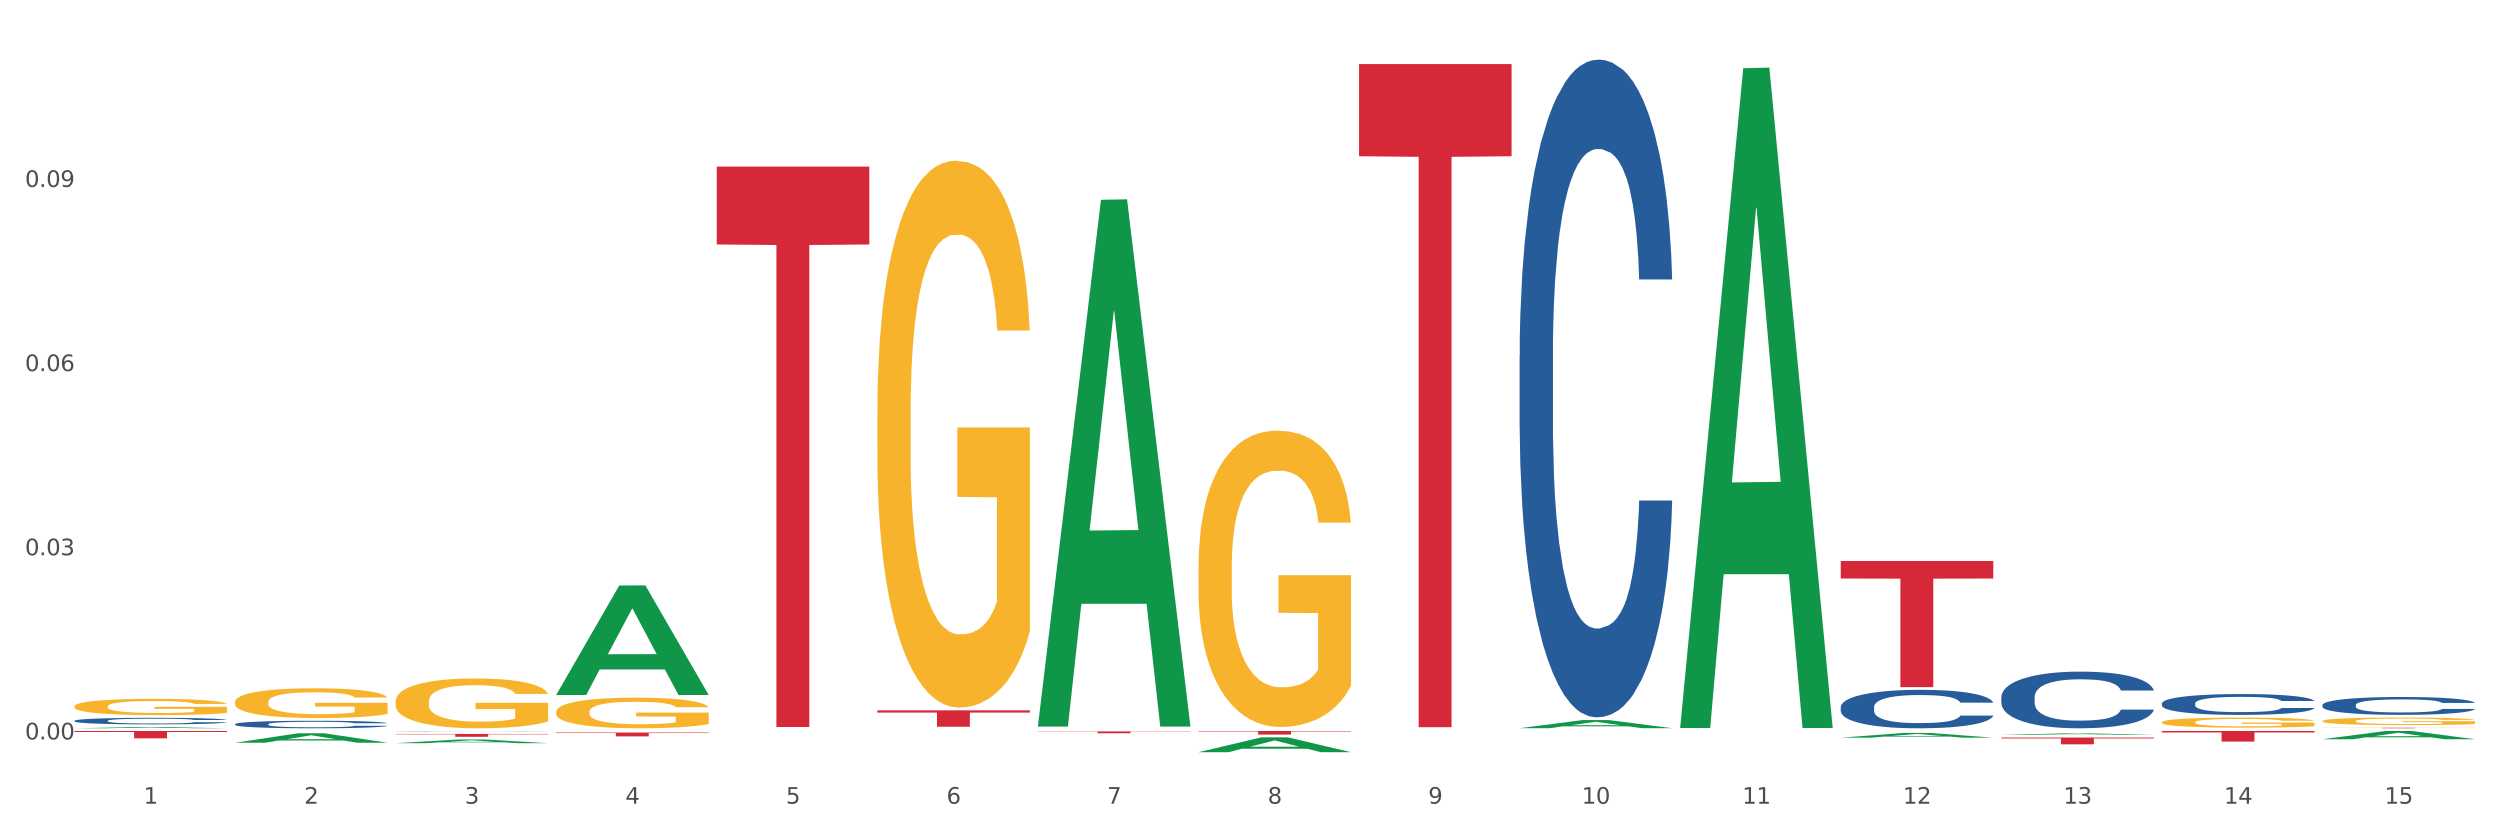 <?xml version="1.0" encoding="utf-8" standalone="no"?>
<!DOCTYPE svg PUBLIC "-//W3C//DTD SVG 1.1//EN"
  "http://www.w3.org/Graphics/SVG/1.1/DTD/svg11.dtd">
<svg xmlns:xlink="http://www.w3.org/1999/xlink" width="1080pt" height="360pt" viewBox="0 0 1080 360" xmlns="http://www.w3.org/2000/svg" version="1.1">
 <rect x="0" y="0" width="1080" height="360" fill="#333333" stroke="none"/>
 <defs>
  <style type="text/css">*{stroke-linejoin: round; stroke-linecap: butt}</style>
 </defs>
 <g id="figure_1">
  <g id="patch_1">
   <path d="M 0 360 
L 1080 360 
L 1080 0 
L 0 0 
z
" style="fill: #ffffff; stroke: #ffffff; stroke-linejoin: miter"/>
  </g>
  <g id="axes_1">
   <g id="matplotlib.axis_1">
    <g id="xtick_1">
     <g id="text_1">
      <!-- 1 -->
      <g style="fill: #4d4d4d" transform="translate(62.07 347.204) scale(0.096 -0.096)">
       <defs>
        <path id="DejaVuSans-31" d="M 794 531 
L 1825 531 
L 1825 4091 
L 703 3866 
L 703 4441 
L 1819 4666 
L 2450 4666 
L 2450 531 
L 3481 531 
L 3481 0 
L 794 0 
L 794 531 
z
" transform="scale(0.016)"/>
       </defs>
       <use xlink:href="#DejaVuSans-31"/>
      </g>
     </g>
    </g>
    <g id="xtick_2">
     <g id="text_2">
      <!-- 2 -->
      <g style="fill: #4d4d4d" transform="translate(131.436 347.204) scale(0.096 -0.096)">
       <defs>
        <path id="DejaVuSans-32" d="M 1228 531 
L 3431 531 
L 3431 0 
L 469 0 
L 469 531 
Q 828 903 1448 1529 
Q 2069 2156 2228 2338 
Q 2531 2678 2651 2914 
Q 2772 3150 2772 3378 
Q 2772 3750 2511 3984 
Q 2250 4219 1831 4219 
Q 1534 4219 1204 4116 
Q 875 4013 500 3803 
L 500 4441 
Q 881 4594 1212 4672 
Q 1544 4750 1819 4750 
Q 2544 4750 2975 4387 
Q 3406 4025 3406 3419 
Q 3406 3131 3298 2873 
Q 3191 2616 2906 2266 
Q 2828 2175 2409 1742 
Q 1991 1309 1228 531 
z
" transform="scale(0.016)"/>
       </defs>
       <use xlink:href="#DejaVuSans-32"/>
      </g>
     </g>
    </g>
    <g id="xtick_3">
     <g id="text_3">
      <!-- 3 -->
      <g style="fill: #4d4d4d" transform="translate(200.802 347.204) scale(0.096 -0.096)">
       <defs>
        <path id="DejaVuSans-33" d="M 2597 2516 
Q 3050 2419 3304 2112 
Q 3559 1806 3559 1356 
Q 3559 666 3084 287 
Q 2609 -91 1734 -91 
Q 1441 -91 1130 -33 
Q 819 25 488 141 
L 488 750 
Q 750 597 1062 519 
Q 1375 441 1716 441 
Q 2309 441 2620 675 
Q 2931 909 2931 1356 
Q 2931 1769 2642 2001 
Q 2353 2234 1838 2234 
L 1294 2234 
L 1294 2753 
L 1863 2753 
Q 2328 2753 2575 2939 
Q 2822 3125 2822 3475 
Q 2822 3834 2567 4026 
Q 2313 4219 1838 4219 
Q 1578 4219 1281 4162 
Q 984 4106 628 3988 
L 628 4550 
Q 988 4650 1302 4700 
Q 1616 4750 1894 4750 
Q 2613 4750 3031 4423 
Q 3450 4097 3450 3541 
Q 3450 3153 3228 2886 
Q 3006 2619 2597 2516 
z
" transform="scale(0.016)"/>
       </defs>
       <use xlink:href="#DejaVuSans-33"/>
      </g>
     </g>
    </g>
    <g id="xtick_4">
     <g id="text_4">
      <!-- 4 -->
      <g style="fill: #4d4d4d" transform="translate(270.169 347.204) scale(0.096 -0.096)">
       <defs>
        <path id="DejaVuSans-34" d="M 2419 4116 
L 825 1625 
L 2419 1625 
L 2419 4116 
z
M 2253 4666 
L 3047 4666 
L 3047 1625 
L 3713 1625 
L 3713 1100 
L 3047 1100 
L 3047 0 
L 2419 0 
L 2419 1100 
L 313 1100 
L 313 1709 
L 2253 4666 
z
" transform="scale(0.016)"/>
       </defs>
       <use xlink:href="#DejaVuSans-34"/>
      </g>
     </g>
    </g>
    <g id="xtick_5">
     <g id="text_5">
      <!-- 5 -->
      <g style="fill: #4d4d4d" transform="translate(339.535 347.204) scale(0.096 -0.096)">
       <defs>
        <path id="DejaVuSans-35" d="M 691 4666 
L 3169 4666 
L 3169 4134 
L 1269 4134 
L 1269 2991 
Q 1406 3038 1543 3061 
Q 1681 3084 1819 3084 
Q 2600 3084 3056 2656 
Q 3513 2228 3513 1497 
Q 3513 744 3044 326 
Q 2575 -91 1722 -91 
Q 1428 -91 1123 -41 
Q 819 9 494 109 
L 494 744 
Q 775 591 1075 516 
Q 1375 441 1709 441 
Q 2250 441 2565 725 
Q 2881 1009 2881 1497 
Q 2881 1984 2565 2268 
Q 2250 2553 1709 2553 
Q 1456 2553 1204 2497 
Q 953 2441 691 2322 
L 691 4666 
z
" transform="scale(0.016)"/>
       </defs>
       <use xlink:href="#DejaVuSans-35"/>
      </g>
     </g>
    </g>
    <g id="xtick_6">
     <g id="text_6">
      <!-- 6 -->
      <g style="fill: #4d4d4d" transform="translate(408.901 347.204) scale(0.096 -0.096)">
       <defs>
        <path id="DejaVuSans-36" d="M 2113 2584 
Q 1688 2584 1439 2293 
Q 1191 2003 1191 1497 
Q 1191 994 1439 701 
Q 1688 409 2113 409 
Q 2538 409 2786 701 
Q 3034 994 3034 1497 
Q 3034 2003 2786 2293 
Q 2538 2584 2113 2584 
z
M 3366 4563 
L 3366 3988 
Q 3128 4100 2886 4159 
Q 2644 4219 2406 4219 
Q 1781 4219 1451 3797 
Q 1122 3375 1075 2522 
Q 1259 2794 1537 2939 
Q 1816 3084 2150 3084 
Q 2853 3084 3261 2657 
Q 3669 2231 3669 1497 
Q 3669 778 3244 343 
Q 2819 -91 2113 -91 
Q 1303 -91 875 529 
Q 447 1150 447 2328 
Q 447 3434 972 4092 
Q 1497 4750 2381 4750 
Q 2619 4750 2861 4703 
Q 3103 4656 3366 4563 
z
" transform="scale(0.016)"/>
       </defs>
       <use xlink:href="#DejaVuSans-36"/>
      </g>
     </g>
    </g>
    <g id="xtick_7">
     <g id="text_7">
      <!-- 7 -->
      <g style="fill: #4d4d4d" transform="translate(478.267 347.204) scale(0.096 -0.096)">
       <defs>
        <path id="DejaVuSans-37" d="M 525 4666 
L 3525 4666 
L 3525 4397 
L 1831 0 
L 1172 0 
L 2766 4134 
L 525 4134 
L 525 4666 
z
" transform="scale(0.016)"/>
       </defs>
       <use xlink:href="#DejaVuSans-37"/>
      </g>
     </g>
    </g>
    <g id="xtick_8">
     <g id="text_8">
      <!-- 8 -->
      <g style="fill: #4d4d4d" transform="translate(547.634 347.204) scale(0.096 -0.096)">
       <defs>
        <path id="DejaVuSans-38" d="M 2034 2216 
Q 1584 2216 1326 1975 
Q 1069 1734 1069 1313 
Q 1069 891 1326 650 
Q 1584 409 2034 409 
Q 2484 409 2743 651 
Q 3003 894 3003 1313 
Q 3003 1734 2745 1975 
Q 2488 2216 2034 2216 
z
M 1403 2484 
Q 997 2584 770 2862 
Q 544 3141 544 3541 
Q 544 4100 942 4425 
Q 1341 4750 2034 4750 
Q 2731 4750 3128 4425 
Q 3525 4100 3525 3541 
Q 3525 3141 3298 2862 
Q 3072 2584 2669 2484 
Q 3125 2378 3379 2068 
Q 3634 1759 3634 1313 
Q 3634 634 3220 271 
Q 2806 -91 2034 -91 
Q 1263 -91 848 271 
Q 434 634 434 1313 
Q 434 1759 690 2068 
Q 947 2378 1403 2484 
z
M 1172 3481 
Q 1172 3119 1398 2916 
Q 1625 2713 2034 2713 
Q 2441 2713 2670 2916 
Q 2900 3119 2900 3481 
Q 2900 3844 2670 4047 
Q 2441 4250 2034 4250 
Q 1625 4250 1398 4047 
Q 1172 3844 1172 3481 
z
" transform="scale(0.016)"/>
       </defs>
       <use xlink:href="#DejaVuSans-38"/>
      </g>
     </g>
    </g>
    <g id="xtick_9">
     <g id="text_9">
      <!-- 9 -->
      <g style="fill: #4d4d4d" transform="translate(617 347.204) scale(0.096 -0.096)">
       <defs>
        <path id="DejaVuSans-39" d="M 703 97 
L 703 672 
Q 941 559 1184 500 
Q 1428 441 1663 441 
Q 2288 441 2617 861 
Q 2947 1281 2994 2138 
Q 2813 1869 2534 1725 
Q 2256 1581 1919 1581 
Q 1219 1581 811 2004 
Q 403 2428 403 3163 
Q 403 3881 828 4315 
Q 1253 4750 1959 4750 
Q 2769 4750 3195 4129 
Q 3622 3509 3622 2328 
Q 3622 1225 3098 567 
Q 2575 -91 1691 -91 
Q 1453 -91 1209 -44 
Q 966 3 703 97 
z
M 1959 2075 
Q 2384 2075 2632 2365 
Q 2881 2656 2881 3163 
Q 2881 3666 2632 3958 
Q 2384 4250 1959 4250 
Q 1534 4250 1286 3958 
Q 1038 3666 1038 3163 
Q 1038 2656 1286 2365 
Q 1534 2075 1959 2075 
z
" transform="scale(0.016)"/>
       </defs>
       <use xlink:href="#DejaVuSans-39"/>
      </g>
     </g>
    </g>
    <g id="xtick_10">
     <g id="text_10">
      <!-- 10 -->
      <g style="fill: #4d4d4d" transform="translate(683.312 347.204) scale(0.096 -0.096)">
       <defs>
        <path id="DejaVuSans-30" d="M 2034 4250 
Q 1547 4250 1301 3770 
Q 1056 3291 1056 2328 
Q 1056 1369 1301 889 
Q 1547 409 2034 409 
Q 2525 409 2770 889 
Q 3016 1369 3016 2328 
Q 3016 3291 2770 3770 
Q 2525 4250 2034 4250 
z
M 2034 4750 
Q 2819 4750 3233 4129 
Q 3647 3509 3647 2328 
Q 3647 1150 3233 529 
Q 2819 -91 2034 -91 
Q 1250 -91 836 529 
Q 422 1150 422 2328 
Q 422 3509 836 4129 
Q 1250 4750 2034 4750 
z
" transform="scale(0.016)"/>
       </defs>
       <use xlink:href="#DejaVuSans-31"/>
       <use xlink:href="#DejaVuSans-30" transform="translate(63.623 0)"/>
      </g>
     </g>
    </g>
    <g id="xtick_11">
     <g id="text_11">
      <!-- 11 -->
      <g style="fill: #4d4d4d" transform="translate(752.678 347.204) scale(0.096 -0.096)">
       <use xlink:href="#DejaVuSans-31"/>
       <use xlink:href="#DejaVuSans-31" transform="translate(63.623 0)"/>
      </g>
     </g>
    </g>
    <g id="xtick_12">
     <g id="text_12">
      <!-- 12 -->
      <g style="fill: #4d4d4d" transform="translate(822.044 347.204) scale(0.096 -0.096)">
       <use xlink:href="#DejaVuSans-31"/>
       <use xlink:href="#DejaVuSans-32" transform="translate(63.623 0)"/>
      </g>
     </g>
    </g>
    <g id="xtick_13">
     <g id="text_13">
      <!-- 13 -->
      <g style="fill: #4d4d4d" transform="translate(891.411 347.204) scale(0.096 -0.096)">
       <use xlink:href="#DejaVuSans-31"/>
       <use xlink:href="#DejaVuSans-33" transform="translate(63.623 0)"/>
      </g>
     </g>
    </g>
    <g id="xtick_14">
     <g id="text_14">
      <!-- 14 -->
      <g style="fill: #4d4d4d" transform="translate(960.777 347.204) scale(0.096 -0.096)">
       <use xlink:href="#DejaVuSans-31"/>
       <use xlink:href="#DejaVuSans-34" transform="translate(63.623 0)"/>
      </g>
     </g>
    </g>
    <g id="xtick_15">
     <g id="text_15">
      <!-- 15 -->
      <g style="fill: #4d4d4d" transform="translate(1030.143 347.204) scale(0.096 -0.096)">
       <use xlink:href="#DejaVuSans-31"/>
       <use xlink:href="#DejaVuSans-35" transform="translate(63.623 0)"/>
      </g>
     </g>
    </g>
    <g id="xtick_16"/>
    <g id="xtick_17"/>
    <g id="xtick_18"/>
    <g id="xtick_19"/>
    <g id="xtick_20"/>
    <g id="xtick_21"/>
    <g id="xtick_22"/>
    <g id="xtick_23"/>
    <g id="xtick_24"/>
    <g id="xtick_25"/>
    <g id="xtick_26"/>
    <g id="xtick_27"/>
    <g id="xtick_28"/>
    <g id="xtick_29"/>
   </g>
   <g id="matplotlib.axis_2">
    <g id="ytick_1">
     <g id="text_16">
      <!-- 0.00 -->
      <g style="fill: #4d4d4d" transform="translate(10.8 319.427) scale(0.096 -0.096)">
       <defs>
        <path id="DejaVuSans-2e" d="M 684 794 
L 1344 794 
L 1344 0 
L 684 0 
L 684 794 
z
" transform="scale(0.016)"/>
       </defs>
       <use xlink:href="#DejaVuSans-30"/>
       <use xlink:href="#DejaVuSans-2e" transform="translate(63.623 0)"/>
       <use xlink:href="#DejaVuSans-30" transform="translate(95.41 0)"/>
       <use xlink:href="#DejaVuSans-30" transform="translate(159.033 0)"/>
      </g>
     </g>
    </g>
    <g id="ytick_2">
     <g id="text_17">
      <!-- 0.03 -->
      <g style="fill: #4d4d4d" transform="translate(10.8 239.872) scale(0.096 -0.096)">
       <use xlink:href="#DejaVuSans-30"/>
       <use xlink:href="#DejaVuSans-2e" transform="translate(63.623 0)"/>
       <use xlink:href="#DejaVuSans-30" transform="translate(95.41 0)"/>
       <use xlink:href="#DejaVuSans-33" transform="translate(159.033 0)"/>
      </g>
     </g>
    </g>
    <g id="ytick_3">
     <g id="text_18">
      <!-- 0.06 -->
      <g style="fill: #4d4d4d" transform="translate(10.8 160.317) scale(0.096 -0.096)">
       <use xlink:href="#DejaVuSans-30"/>
       <use xlink:href="#DejaVuSans-2e" transform="translate(63.623 0)"/>
       <use xlink:href="#DejaVuSans-30" transform="translate(95.41 0)"/>
       <use xlink:href="#DejaVuSans-36" transform="translate(159.033 0)"/>
      </g>
     </g>
    </g>
    <g id="ytick_4">
     <g id="text_19">
      <!-- 0.09 -->
      <g style="fill: #4d4d4d" transform="translate(10.8 80.761) scale(0.096 -0.096)">
       <use xlink:href="#DejaVuSans-30"/>
       <use xlink:href="#DejaVuSans-2e" transform="translate(63.623 0)"/>
       <use xlink:href="#DejaVuSans-30" transform="translate(95.41 0)"/>
       <use xlink:href="#DejaVuSans-39" transform="translate(159.033 0)"/>
      </g>
     </g>
    </g>
    <g id="ytick_5"/>
    <g id="ytick_6"/>
    <g id="ytick_7"/>
    <g id="ytick_8"/>
   </g>
   <g id="PolyCollection_1">
    <path d="M 32.175 314.619 
L 32.243 314.619 
L 59.417 314.09 
L 70.695 314.089 
L 98.073 314.62 
L 85.029 314.62 
L 79.119 314.497 
L 51.061 314.497 
L 50.857 314.499 
L 45.151 314.62 
L 32.175 314.62 
L 32.175 314.619 
L 54.594 314.423 
L 75.586 314.422 
L 65.192 314.203 
L 65.056 314.202 
L 64.92 314.203 
L 54.526 314.422 
L 54.594 314.423 
L 32.175 314.619 
z
" clip-path="url(#p0c124d770c)" style="fill: #109648"/>
    <path d="M 101.541 320.855 
L 101.609 320.851 
L 128.784 316.769 
L 140.061 316.766 
L 167.439 320.863 
L 154.395 320.863 
L 148.485 319.909 
L 120.427 319.909 
L 120.224 319.924 
L 114.517 320.863 
L 101.541 320.863 
L 101.541 320.855 
L 123.96 319.339 
L 144.952 319.336 
L 134.558 317.639 
L 134.422 317.631 
L 134.286 317.643 
L 123.892 319.336 
L 123.96 319.339 
L 101.541 320.855 
z
" clip-path="url(#p0c124d770c)" style="fill: #109648"/>
    <path d="M 170.907 321.065 
L 170.975 321.064 
L 198.15 319.457 
L 209.427 319.455 
L 236.805 321.068 
L 223.762 321.068 
L 217.851 320.693 
L 189.794 320.693 
L 189.59 320.699 
L 183.883 321.068 
L 170.907 321.068 
L 170.907 321.065 
L 193.326 320.468 
L 214.319 320.467 
L 203.924 319.799 
L 203.788 319.796 
L 203.653 319.8 
L 193.258 320.467 
L 193.326 320.468 
L 170.907 321.065 
z
" clip-path="url(#p0c124d770c)" style="fill: #109648"/>
    <path d="M 240.274 300.151 
L 240.342 300.107 
L 267.516 252.934 
L 278.793 252.89 
L 306.172 300.24 
L 293.128 300.24 
L 287.217 289.214 
L 259.16 289.214 
L 258.956 289.392 
L 253.249 300.24 
L 240.274 300.24 
L 240.274 300.151 
L 262.693 282.634 
L 283.685 282.589 
L 273.291 262.982 
L 273.155 262.893 
L 273.019 263.027 
L 262.625 282.589 
L 262.693 282.634 
L 240.274 300.151 
z
" clip-path="url(#p0c124d770c)" style="fill: #109648"/>
    <path d="M 1003.302 311.478 
L 1003.38 311.475 
L 1003.38 311.368 
L 1003.535 311.276 
L 1004.314 311.053 
L 1005.481 310.869 
L 1006.336 310.771 
L 1007.192 310.691 
L 1008.204 310.61 
L 1009.448 310.527 
L 1011.705 310.405 
L 1013.105 310.343 
L 1014.817 310.278 
L 1017.929 310.182 
L 1020.185 310.129 
L 1022.519 310.084 
L 1026.331 310.031 
L 1028.821 310.007 
L 1031.466 309.989 
L 1034.656 309.977 
L 1037.068 309.974 
L 1042.358 309.983 
L 1046.871 310.01 
L 1049.049 310.031 
L 1051.85 310.067 
L 1053.328 310.09 
L 1055.74 310.138 
L 1058.23 310.2 
L 1059.942 310.254 
L 1062.509 310.355 
L 1064.454 310.456 
L 1066.244 310.581 
L 1067.177 310.667 
L 1067.877 310.747 
L 1068.5 310.839 
L 1069.122 310.985 
L 1055.118 310.985 
L 1054.573 310.881 
L 1053.717 310.783 
L 1052.473 310.688 
L 1051.383 310.628 
L 1049.516 310.554 
L 1047.805 310.506 
L 1046.015 310.471 
L 1043.837 310.441 
L 1042.125 310.426 
L 1039.713 310.414 
L 1034.967 310.417 
L 1031.777 310.441 
L 1029.599 310.471 
L 1028.199 310.497 
L 1026.954 310.527 
L 1025.553 310.569 
L 1023.919 310.631 
L 1022.752 310.688 
L 1021.585 310.759 
L 1020.652 310.83 
L 1019.796 310.914 
L 1019.096 311.003 
L 1018.551 311.095 
L 1018.084 311.208 
L 1017.695 311.395 
L 1017.695 311.802 
L 1017.851 311.894 
L 1018.24 312.016 
L 1018.707 312.108 
L 1019.485 312.218 
L 1020.185 312.292 
L 1021.508 312.399 
L 1022.986 312.489 
L 1024.153 312.545 
L 1025.32 312.593 
L 1027.343 312.658 
L 1029.599 312.712 
L 1031.544 312.744 
L 1034.189 312.774 
L 1035.979 312.786 
L 1037.535 312.792 
L 1041.347 312.792 
L 1044.07 312.783 
L 1047.104 312.762 
L 1049.438 312.735 
L 1051.383 312.703 
L 1053.562 312.649 
L 1054.962 312.599 
L 1054.962 311.977 
L 1037.846 311.974 
L 1037.846 311.561 
L 1069.2 311.561 
L 1069.2 312.774 
L 1067.877 312.836 
L 1066.399 312.893 
L 1064.843 312.943 
L 1062.509 313.006 
L 1059.708 313.065 
L 1057.219 313.107 
L 1054.573 313.142 
L 1051.461 313.175 
L 1047.416 313.205 
L 1044.926 313.217 
L 1041.814 313.226 
L 1038.157 313.229 
L 1034.967 313.223 
L 1031.855 313.208 
L 1028.588 313.181 
L 1025.398 313.142 
L 1022.986 313.104 
L 1020.574 313.056 
L 1018.007 312.994 
L 1015.984 312.934 
L 1014.428 312.881 
L 1012.716 312.813 
L 1010.849 312.723 
L 1009.448 312.643 
L 1008.204 312.56 
L 1006.881 312.453 
L 1005.947 312.361 
L 1005.014 312.245 
L 1004.469 312.159 
L 1003.847 312.025 
L 1003.38 311.838 
L 1003.302 311.478 
z
" clip-path="url(#p0c124d770c)" style="fill: #f7b32b"/>
    <path d="M 448.372 313.457 
L 448.44 313.243 
L 475.615 86.318 
L 486.892 86.104 
L 514.27 313.884 
L 501.227 313.884 
L 495.316 260.843 
L 467.259 260.843 
L 467.055 261.698 
L 461.348 313.884 
L 448.372 313.884 
L 448.372 313.457 
L 470.791 229.189 
L 491.783 228.975 
L 481.389 134.654 
L 481.253 134.227 
L 481.117 134.868 
L 470.723 228.975 
L 470.791 229.189 
L 448.372 313.457 
z
" clip-path="url(#p0c124d770c)" style="fill: #109648"/>
    <path d="M 170.907 303.053 
L 170.985 303.033 
L 170.985 302.326 
L 171.141 301.717 
L 171.919 300.244 
L 173.086 299.027 
L 173.942 298.379 
L 174.798 297.848 
L 175.809 297.318 
L 177.054 296.768 
L 179.31 295.963 
L 180.71 295.551 
L 182.422 295.119 
L 185.534 294.49 
L 187.79 294.137 
L 190.124 293.842 
L 193.937 293.489 
L 196.426 293.331 
L 199.072 293.214 
L 202.261 293.135 
L 204.673 293.115 
L 209.964 293.174 
L 214.476 293.351 
L 216.655 293.489 
L 219.456 293.724 
L 220.934 293.881 
L 223.346 294.196 
L 225.835 294.608 
L 227.547 294.961 
L 230.114 295.629 
L 232.059 296.297 
L 233.849 297.122 
L 234.783 297.691 
L 235.483 298.222 
L 236.105 298.83 
L 236.728 299.793 
L 222.723 299.793 
L 222.179 299.105 
L 221.323 298.457 
L 220.078 297.829 
L 218.989 297.436 
L 217.122 296.945 
L 215.41 296.631 
L 213.62 296.395 
L 211.442 296.199 
L 209.73 296.101 
L 207.319 296.022 
L 202.573 296.042 
L 199.383 296.199 
L 197.204 296.395 
L 195.804 296.572 
L 194.559 296.768 
L 193.159 297.043 
L 191.525 297.456 
L 190.358 297.829 
L 189.191 298.3 
L 188.257 298.771 
L 187.401 299.321 
L 186.701 299.911 
L 186.157 300.519 
L 185.69 301.266 
L 185.301 302.503 
L 185.301 305.193 
L 185.456 305.802 
L 185.845 306.607 
L 186.312 307.216 
L 187.09 307.943 
L 187.79 308.434 
L 189.113 309.141 
L 190.591 309.73 
L 191.758 310.103 
L 192.925 310.417 
L 194.948 310.849 
L 197.204 311.203 
L 199.149 311.419 
L 201.795 311.615 
L 203.584 311.694 
L 205.14 311.733 
L 208.952 311.733 
L 211.675 311.674 
L 214.71 311.537 
L 217.044 311.36 
L 218.989 311.144 
L 221.167 310.791 
L 222.568 310.457 
L 222.568 306.352 
L 205.451 306.332 
L 205.451 303.603 
L 236.805 303.603 
L 236.805 311.615 
L 235.483 312.028 
L 234.004 312.401 
L 232.448 312.735 
L 230.114 313.147 
L 227.314 313.54 
L 224.824 313.815 
L 222.179 314.051 
L 219.067 314.267 
L 215.021 314.463 
L 212.531 314.542 
L 209.419 314.601 
L 205.763 314.62 
L 202.573 314.581 
L 199.461 314.483 
L 196.193 314.306 
L 193.003 314.051 
L 190.591 313.795 
L 188.179 313.481 
L 185.612 313.069 
L 183.589 312.676 
L 182.033 312.322 
L 180.321 311.871 
L 178.454 311.282 
L 177.054 310.751 
L 175.809 310.201 
L 174.486 309.494 
L 173.553 308.886 
L 172.619 308.12 
L 172.074 307.55 
L 171.452 306.666 
L 170.985 305.429 
L 170.907 303.053 
z
" clip-path="url(#p0c124d770c)" style="fill: #f7b32b"/>
    <path d="M 101.541 303.289 
L 101.619 303.278 
L 101.619 302.855 
L 101.775 302.49 
L 102.553 301.608 
L 103.72 300.88 
L 104.575 300.492 
L 105.431 300.174 
L 106.443 299.857 
L 107.688 299.528 
L 109.944 299.046 
L 111.344 298.799 
L 113.056 298.54 
L 116.168 298.164 
L 118.424 297.952 
L 120.758 297.776 
L 124.57 297.565 
L 127.06 297.47 
L 129.705 297.4 
L 132.895 297.353 
L 135.307 297.341 
L 140.598 297.376 
L 145.11 297.482 
L 147.289 297.565 
L 150.089 297.706 
L 151.568 297.8 
L 153.979 297.988 
L 156.469 298.235 
L 158.181 298.446 
L 160.748 298.846 
L 162.693 299.246 
L 164.483 299.739 
L 165.416 300.08 
L 166.117 300.398 
L 166.739 300.762 
L 167.361 301.338 
L 153.357 301.338 
L 152.812 300.927 
L 151.957 300.539 
L 150.712 300.162 
L 149.623 299.927 
L 147.755 299.633 
L 146.044 299.445 
L 144.254 299.304 
L 142.076 299.187 
L 140.364 299.128 
L 137.952 299.081 
L 133.206 299.093 
L 130.017 299.187 
L 127.838 299.304 
L 126.438 299.41 
L 125.193 299.528 
L 123.792 299.692 
L 122.159 299.939 
L 120.992 300.162 
L 119.825 300.445 
L 118.891 300.727 
L 118.035 301.056 
L 117.335 301.409 
L 116.79 301.773 
L 116.324 302.22 
L 115.935 302.96 
L 115.935 304.571 
L 116.09 304.935 
L 116.479 305.417 
L 116.946 305.782 
L 117.724 306.217 
L 118.424 306.511 
L 119.747 306.934 
L 121.225 307.286 
L 122.392 307.51 
L 123.559 307.698 
L 125.582 307.956 
L 127.838 308.168 
L 129.783 308.297 
L 132.428 308.415 
L 134.218 308.462 
L 135.774 308.485 
L 139.586 308.485 
L 142.309 308.45 
L 145.343 308.368 
L 147.678 308.262 
L 149.623 308.133 
L 151.801 307.921 
L 153.201 307.721 
L 153.201 305.264 
L 136.085 305.253 
L 136.085 303.619 
L 167.439 303.619 
L 167.439 308.415 
L 166.117 308.662 
L 164.638 308.885 
L 163.082 309.085 
L 160.748 309.332 
L 157.947 309.567 
L 155.458 309.732 
L 152.812 309.873 
L 149.7 310.002 
L 145.655 310.12 
L 143.165 310.167 
L 140.053 310.202 
L 136.396 310.214 
L 133.206 310.19 
L 130.094 310.131 
L 126.827 310.025 
L 123.637 309.873 
L 121.225 309.72 
L 118.813 309.532 
L 116.246 309.285 
L 114.223 309.05 
L 112.667 308.838 
L 110.955 308.568 
L 109.088 308.215 
L 107.688 307.898 
L 106.443 307.569 
L 105.12 307.145 
L 104.186 306.781 
L 103.253 306.322 
L 102.708 305.982 
L 102.086 305.453 
L 101.619 304.712 
L 101.541 303.289 
z
" clip-path="url(#p0c124d770c)" style="fill: #f7b32b"/>
    <path d="M 240.274 307.509 
L 240.351 307.497 
L 240.351 307.062 
L 240.507 306.688 
L 241.285 305.783 
L 242.452 305.034 
L 243.308 304.636 
L 244.164 304.31 
L 245.175 303.984 
L 246.42 303.646 
L 248.676 303.151 
L 250.077 302.897 
L 251.788 302.632 
L 254.9 302.245 
L 257.157 302.028 
L 259.491 301.847 
L 263.303 301.63 
L 265.793 301.533 
L 268.438 301.461 
L 271.628 301.412 
L 274.04 301.4 
L 279.33 301.436 
L 283.843 301.545 
L 286.021 301.63 
L 288.822 301.774 
L 290.3 301.871 
L 292.712 302.064 
L 295.202 302.318 
L 296.913 302.535 
L 299.481 302.946 
L 301.426 303.356 
L 303.215 303.863 
L 304.149 304.213 
L 304.849 304.539 
L 305.471 304.913 
L 306.094 305.505 
L 292.089 305.505 
L 291.545 305.082 
L 290.689 304.684 
L 289.444 304.298 
L 288.355 304.056 
L 286.488 303.754 
L 284.776 303.561 
L 282.987 303.416 
L 280.808 303.296 
L 279.097 303.235 
L 276.685 303.187 
L 271.939 303.199 
L 268.749 303.296 
L 266.571 303.416 
L 265.17 303.525 
L 263.925 303.646 
L 262.525 303.815 
L 260.891 304.068 
L 259.724 304.298 
L 258.557 304.587 
L 257.623 304.877 
L 256.768 305.215 
L 256.067 305.577 
L 255.523 305.952 
L 255.056 306.41 
L 254.667 307.171 
L 254.667 308.825 
L 254.823 309.199 
L 255.212 309.694 
L 255.678 310.069 
L 256.456 310.515 
L 257.157 310.817 
L 258.479 311.252 
L 259.957 311.614 
L 261.124 311.843 
L 262.291 312.037 
L 264.314 312.302 
L 266.571 312.519 
L 268.516 312.652 
L 271.161 312.773 
L 272.95 312.821 
L 274.506 312.845 
L 278.319 312.845 
L 281.042 312.809 
L 284.076 312.725 
L 286.41 312.616 
L 288.355 312.483 
L 290.533 312.266 
L 291.934 312.061 
L 291.934 309.537 
L 274.818 309.525 
L 274.818 307.847 
L 306.172 307.847 
L 306.172 312.773 
L 304.849 313.027 
L 303.371 313.256 
L 301.815 313.461 
L 299.481 313.715 
L 296.68 313.956 
L 294.19 314.125 
L 291.545 314.27 
L 288.433 314.403 
L 284.387 314.524 
L 281.897 314.572 
L 278.785 314.608 
L 275.129 314.62 
L 271.939 314.596 
L 268.827 314.536 
L 265.559 314.427 
L 262.369 314.27 
L 259.957 314.113 
L 257.546 313.92 
L 254.978 313.666 
L 252.955 313.425 
L 251.399 313.208 
L 249.688 312.93 
L 247.82 312.568 
L 246.42 312.242 
L 245.175 311.904 
L 243.853 311.469 
L 242.919 311.095 
L 241.985 310.624 
L 241.441 310.274 
L 240.818 309.731 
L 240.351 308.97 
L 240.274 307.509 
z
" clip-path="url(#p0c124d770c)" style="fill: #f7b32b"/>
    <path d="M 379.006 178.613 
L 379.084 178.397 
L 379.084 170.63 
L 379.24 163.941 
L 380.018 147.759 
L 381.185 134.382 
L 382.04 127.262 
L 382.896 121.436 
L 383.908 115.611 
L 385.152 109.57 
L 387.409 100.724 
L 388.809 96.193 
L 390.521 91.446 
L 393.633 84.542 
L 395.889 80.658 
L 398.223 77.422 
L 402.035 73.538 
L 404.525 71.812 
L 407.17 70.517 
L 410.36 69.654 
L 412.772 69.439 
L 418.062 70.086 
L 422.575 72.028 
L 424.753 73.538 
L 427.554 76.127 
L 429.032 77.853 
L 431.444 81.305 
L 433.934 85.836 
L 435.646 89.72 
L 438.213 97.056 
L 440.158 104.392 
L 441.948 113.453 
L 442.881 119.71 
L 443.581 125.536 
L 444.204 132.224 
L 444.826 142.797 
L 430.822 142.797 
L 430.277 135.245 
L 429.422 128.125 
L 428.177 121.221 
L 427.087 116.906 
L 425.22 111.512 
L 423.509 108.059 
L 421.719 105.47 
L 419.541 103.313 
L 417.829 102.234 
L 415.417 101.371 
L 410.671 101.587 
L 407.481 103.313 
L 405.303 105.47 
L 403.903 107.412 
L 402.658 109.57 
L 401.257 112.59 
L 399.624 117.121 
L 398.456 121.221 
L 397.289 126.399 
L 396.356 131.577 
L 395.5 137.618 
L 394.8 144.091 
L 394.255 150.78 
L 393.788 158.979 
L 393.399 172.571 
L 393.399 202.13 
L 393.555 208.819 
L 393.944 217.665 
L 394.411 224.354 
L 395.189 232.337 
L 395.889 237.731 
L 397.212 245.498 
L 398.69 251.971 
L 399.857 256.07 
L 401.024 259.522 
L 403.047 264.269 
L 405.303 268.153 
L 407.248 270.526 
L 409.893 272.684 
L 411.683 273.547 
L 413.239 273.978 
L 417.051 273.978 
L 419.774 273.331 
L 422.808 271.821 
L 425.142 269.879 
L 427.087 267.505 
L 429.266 263.622 
L 430.666 259.954 
L 430.666 214.86 
L 413.55 214.644 
L 413.55 184.654 
L 444.904 184.654 
L 444.904 272.684 
L 443.581 277.215 
L 442.103 281.314 
L 440.547 284.982 
L 438.213 289.513 
L 435.412 293.828 
L 432.923 296.849 
L 430.277 299.438 
L 427.165 301.811 
L 423.12 303.969 
L 420.63 304.832 
L 417.518 305.479 
L 413.861 305.695 
L 410.671 305.263 
L 407.559 304.184 
L 404.292 302.243 
L 401.102 299.438 
L 398.69 296.633 
L 396.278 293.181 
L 393.711 288.65 
L 391.688 284.335 
L 390.132 280.451 
L 388.42 275.488 
L 386.553 269.016 
L 385.152 263.19 
L 383.908 257.149 
L 382.585 249.382 
L 381.651 242.693 
L 380.718 234.278 
L 380.173 228.021 
L 379.551 218.312 
L 379.084 204.719 
L 379.006 178.613 
z
" clip-path="url(#p0c124d770c)" style="fill: #f7b32b"/>
    <path d="M 517.739 245.205 
L 517.816 245.088 
L 517.816 240.88 
L 517.972 237.256 
L 518.75 228.489 
L 519.917 221.241 
L 520.773 217.383 
L 521.629 214.227 
L 522.64 211.071 
L 523.885 207.798 
L 526.141 203.005 
L 527.542 200.55 
L 529.253 197.978 
L 532.365 194.237 
L 534.621 192.133 
L 536.956 190.38 
L 540.768 188.276 
L 543.257 187.34 
L 545.903 186.639 
L 549.093 186.171 
L 551.504 186.055 
L 556.795 186.405 
L 561.307 187.457 
L 563.486 188.276 
L 566.287 189.678 
L 567.765 190.614 
L 570.177 192.484 
L 572.666 194.939 
L 574.378 197.043 
L 576.946 201.017 
L 578.891 204.992 
L 580.68 209.902 
L 581.614 213.292 
L 582.314 216.448 
L 582.936 220.072 
L 583.559 225.8 
L 569.554 225.8 
L 569.01 221.708 
L 568.154 217.851 
L 566.909 214.11 
L 565.82 211.772 
L 563.953 208.85 
L 562.241 206.979 
L 560.452 205.576 
L 558.273 204.408 
L 556.562 203.823 
L 554.15 203.355 
L 549.404 203.472 
L 546.214 204.408 
L 544.035 205.576 
L 542.635 206.629 
L 541.39 207.798 
L 539.99 209.434 
L 538.356 211.889 
L 537.189 214.11 
L 536.022 216.916 
L 535.088 219.721 
L 534.232 222.994 
L 533.532 226.501 
L 532.988 230.125 
L 532.521 234.567 
L 532.132 241.932 
L 532.132 257.947 
L 532.287 261.571 
L 532.676 266.364 
L 533.143 269.987 
L 533.921 274.313 
L 534.621 277.235 
L 535.944 281.443 
L 537.422 284.95 
L 538.589 287.171 
L 539.756 289.042 
L 541.779 291.614 
L 544.035 293.718 
L 545.981 295.004 
L 548.626 296.173 
L 550.415 296.64 
L 551.971 296.874 
L 555.784 296.874 
L 558.507 296.523 
L 561.541 295.705 
L 563.875 294.653 
L 565.82 293.367 
L 567.998 291.263 
L 569.399 289.276 
L 569.399 264.844 
L 552.282 264.727 
L 552.282 248.478 
L 583.636 248.478 
L 583.636 296.173 
L 582.314 298.627 
L 580.836 300.848 
L 579.28 302.836 
L 576.946 305.291 
L 574.145 307.629 
L 571.655 309.265 
L 569.01 310.668 
L 565.898 311.954 
L 561.852 313.123 
L 559.362 313.59 
L 556.25 313.941 
L 552.594 314.058 
L 549.404 313.824 
L 546.292 313.24 
L 543.024 312.188 
L 539.834 310.668 
L 537.422 309.148 
L 535.01 307.278 
L 532.443 304.823 
L 530.42 302.485 
L 528.864 300.381 
L 527.153 297.692 
L 525.285 294.185 
L 523.885 291.029 
L 522.64 287.756 
L 521.317 283.548 
L 520.384 279.924 
L 519.45 275.365 
L 518.906 271.975 
L 518.283 266.714 
L 517.816 259.35 
L 517.739 245.205 
z
" clip-path="url(#p0c124d770c)" style="fill: #f7b32b"/>
    <path d="M 933.936 312.009 
L 934.014 312.005 
L 934.014 311.862 
L 934.169 311.739 
L 934.947 311.442 
L 936.114 311.195 
L 936.97 311.064 
L 937.826 310.957 
L 938.837 310.85 
L 940.082 310.739 
L 942.338 310.576 
L 943.739 310.493 
L 945.45 310.405 
L 948.563 310.278 
L 950.819 310.207 
L 953.153 310.147 
L 956.965 310.076 
L 959.455 310.044 
L 962.1 310.02 
L 965.29 310.004 
L 967.702 310 
L 972.992 310.012 
L 977.505 310.048 
L 979.683 310.076 
L 982.484 310.123 
L 983.962 310.155 
L 986.374 310.219 
L 988.864 310.302 
L 990.575 310.374 
L 993.143 310.509 
L 995.088 310.644 
L 996.877 310.81 
L 997.811 310.925 
L 998.511 311.033 
L 999.134 311.156 
L 999.756 311.35 
L 985.752 311.35 
L 985.207 311.211 
L 984.351 311.08 
L 983.106 310.953 
L 982.017 310.874 
L 980.15 310.775 
L 978.438 310.711 
L 976.649 310.663 
L 974.47 310.624 
L 972.759 310.604 
L 970.347 310.588 
L 965.601 310.592 
L 962.411 310.624 
L 960.233 310.663 
L 958.832 310.699 
L 957.588 310.739 
L 956.187 310.794 
L 954.553 310.878 
L 953.386 310.953 
L 952.219 311.049 
L 951.286 311.144 
L 950.43 311.255 
L 949.73 311.374 
L 949.185 311.497 
L 948.718 311.648 
L 948.329 311.898 
L 948.329 312.442 
L 948.485 312.565 
L 948.874 312.728 
L 949.341 312.851 
L 950.119 312.998 
L 950.819 313.097 
L 952.141 313.24 
L 953.62 313.359 
L 954.787 313.435 
L 955.954 313.498 
L 957.977 313.586 
L 960.233 313.657 
L 962.178 313.701 
L 964.823 313.74 
L 966.613 313.756 
L 968.169 313.764 
L 971.981 313.764 
L 974.704 313.752 
L 977.738 313.725 
L 980.072 313.689 
L 982.017 313.645 
L 984.196 313.574 
L 985.596 313.506 
L 985.596 312.676 
L 968.48 312.672 
L 968.48 312.121 
L 999.834 312.121 
L 999.834 313.74 
L 998.511 313.824 
L 997.033 313.899 
L 995.477 313.967 
L 993.143 314.05 
L 990.342 314.129 
L 987.852 314.185 
L 985.207 314.233 
L 982.095 314.276 
L 978.049 314.316 
L 975.56 314.332 
L 972.448 314.344 
L 968.791 314.348 
L 965.601 314.34 
L 962.489 314.32 
L 959.221 314.284 
L 956.032 314.233 
L 953.62 314.181 
L 951.208 314.118 
L 948.64 314.034 
L 946.618 313.955 
L 945.061 313.883 
L 943.35 313.792 
L 941.483 313.673 
L 940.082 313.566 
L 938.837 313.455 
L 937.515 313.312 
L 936.581 313.189 
L 935.648 313.034 
L 935.103 312.919 
L 934.48 312.74 
L 934.014 312.49 
L 933.936 312.009 
z
" clip-path="url(#p0c124d770c)" style="fill: #f7b32b"/>
    <path d="M 517.739 315.78 
L 583.636 315.78 
L 583.636 315.999 
L 557.715 316.001 
L 557.715 317.355 
L 543.504 317.355 
L 543.504 316.001 
L 517.739 315.999 
L 517.739 315.782 
L 517.739 315.78 
z
" clip-path="url(#p0c124d770c)" style="fill: #d62839"/>
    <path d="M 448.372 315.967 
L 514.27 315.967 
L 514.27 316.078 
L 488.348 316.079 
L 488.348 316.764 
L 474.138 316.764 
L 474.138 316.079 
L 448.372 316.078 
L 448.372 315.968 
L 448.372 315.967 
z
" clip-path="url(#p0c124d770c)" style="fill: #d62839"/>
    <path d="M 379.006 306.855 
L 444.904 306.855 
L 444.904 307.84 
L 418.982 307.846 
L 418.982 313.942 
L 404.772 313.942 
L 404.772 307.846 
L 379.006 307.84 
L 379.006 306.861 
L 379.006 306.855 
z
" clip-path="url(#p0c124d770c)" style="fill: #d62839"/>
    <path d="M 309.64 71.972 
L 375.538 71.972 
L 375.538 105.614 
L 349.616 105.841 
L 349.616 314.056 
L 335.406 314.056 
L 335.406 105.841 
L 309.64 105.614 
L 309.64 72.199 
L 309.64 71.972 
z
" clip-path="url(#p0c124d770c)" style="fill: #d62839"/>
    <path d="M 656.471 153.428 
L 656.549 153.169 
L 656.549 145.903 
L 656.783 136.043 
L 657.639 117.878 
L 658.73 104.125 
L 660.599 88.037 
L 661.612 81.29 
L 662.936 73.765 
L 665.662 61.569 
L 668.778 51.189 
L 670.959 45.481 
L 672.595 41.848 
L 676.256 35.361 
L 678.359 32.506 
L 680.54 30.171 
L 682.41 28.614 
L 685.525 26.797 
L 688.018 26.019 
L 690.9 25.759 
L 693.315 26.019 
L 696.508 27.057 
L 701.182 30.171 
L 702.973 31.987 
L 705.388 35.101 
L 707.881 39.253 
L 709.906 43.405 
L 712.243 49.373 
L 714.657 57.158 
L 716.994 67.018 
L 718.63 76.1 
L 719.954 85.702 
L 721.123 97.379 
L 721.979 110.094 
L 722.369 120.733 
L 708.114 120.733 
L 707.725 111.132 
L 706.946 100.752 
L 706.167 93.746 
L 705.31 88.037 
L 703.986 81.55 
L 702.818 77.398 
L 700.87 72.468 
L 699.079 69.354 
L 697.599 67.537 
L 695.807 65.98 
L 691.99 64.423 
L 689.264 64.423 
L 687.55 64.942 
L 685.447 66.24 
L 683.656 68.056 
L 681.553 71.17 
L 679.917 74.544 
L 678.281 78.955 
L 677.346 82.069 
L 675.944 87.778 
L 675.01 92.448 
L 673.763 100.492 
L 673.062 106.201 
L 671.816 120.992 
L 671.271 131.891 
L 671.037 139.416 
L 670.881 147.72 
L 670.881 188.2 
L 671.349 206.364 
L 671.738 214.149 
L 672.361 222.972 
L 673.53 234.389 
L 675.243 245.547 
L 677.035 253.591 
L 678.515 258.522 
L 679.917 262.154 
L 681.319 265.009 
L 683.033 267.604 
L 684.435 269.161 
L 686.538 270.718 
L 689.03 271.496 
L 690.978 271.496 
L 694.95 270.199 
L 696.742 268.901 
L 698.456 267.085 
L 700.325 264.23 
L 701.805 261.117 
L 702.662 258.781 
L 704.064 253.851 
L 705.154 248.661 
L 706.089 242.693 
L 706.712 237.503 
L 707.413 229.718 
L 707.959 220.896 
L 708.114 216.225 
L 722.369 216.225 
L 722.057 225.566 
L 721.512 234.649 
L 720.422 246.845 
L 719.565 253.851 
L 718.241 262.414 
L 716.838 269.68 
L 714.891 277.724 
L 713.1 283.692 
L 711.23 288.882 
L 709.205 293.553 
L 705.544 300.04 
L 704.22 301.856 
L 701.416 304.97 
L 699.235 306.787 
L 696.041 308.603 
L 692.769 309.641 
L 689.342 309.901 
L 686.304 309.382 
L 682.955 307.825 
L 680.852 306.268 
L 678.515 303.932 
L 675.789 300.299 
L 673.218 295.888 
L 670.803 290.698 
L 668.544 284.73 
L 666.441 277.983 
L 663.715 266.825 
L 661.69 255.927 
L 660.21 245.807 
L 659.197 237.243 
L 658.185 226.345 
L 657.639 218.82 
L 656.783 200.655 
L 656.471 183.789 
L 656.471 153.428 
z
" clip-path="url(#p0c124d770c)" style="fill: #255c99"/>
    <path d="M 795.203 305.472 
L 795.281 305.457 
L 795.281 305.032 
L 795.515 304.456 
L 796.372 303.394 
L 797.462 302.59 
L 799.332 301.649 
L 800.344 301.255 
L 801.669 300.815 
L 804.395 300.102 
L 807.511 299.495 
L 809.692 299.161 
L 811.327 298.949 
L 814.988 298.57 
L 817.092 298.403 
L 819.273 298.266 
L 821.142 298.175 
L 824.258 298.069 
L 826.75 298.024 
L 829.632 298.008 
L 832.047 298.024 
L 835.241 298.084 
L 839.914 298.266 
L 841.706 298.372 
L 844.121 298.554 
L 846.613 298.797 
L 848.638 299.04 
L 850.975 299.389 
L 853.39 299.844 
L 855.727 300.42 
L 857.362 300.951 
L 858.687 301.513 
L 859.855 302.195 
L 860.712 302.939 
L 861.101 303.561 
L 846.847 303.561 
L 846.457 302.999 
L 845.678 302.393 
L 844.899 301.983 
L 844.043 301.649 
L 842.718 301.27 
L 841.55 301.027 
L 839.603 300.739 
L 837.811 300.557 
L 836.331 300.451 
L 834.54 300.36 
L 830.723 300.269 
L 827.997 300.269 
L 826.283 300.299 
L 824.18 300.375 
L 822.388 300.481 
L 820.285 300.663 
L 818.649 300.86 
L 817.014 301.118 
L 816.079 301.3 
L 814.677 301.634 
L 813.742 301.907 
L 812.496 302.377 
L 811.795 302.711 
L 810.548 303.576 
L 810.003 304.213 
L 809.77 304.653 
L 809.614 305.139 
L 809.614 307.505 
L 810.081 308.567 
L 810.471 309.022 
L 811.094 309.538 
L 812.262 310.206 
L 813.976 310.858 
L 815.767 311.328 
L 817.247 311.616 
L 818.649 311.829 
L 820.051 311.996 
L 821.765 312.147 
L 823.167 312.238 
L 825.27 312.329 
L 827.763 312.375 
L 829.71 312.375 
L 833.683 312.299 
L 835.474 312.223 
L 837.188 312.117 
L 839.057 311.95 
L 840.537 311.768 
L 841.394 311.632 
L 842.796 311.343 
L 843.887 311.04 
L 844.822 310.691 
L 845.445 310.388 
L 846.146 309.932 
L 846.691 309.417 
L 846.847 309.144 
L 861.101 309.144 
L 860.79 309.69 
L 860.245 310.221 
L 859.154 310.934 
L 858.297 311.343 
L 856.973 311.844 
L 855.571 312.269 
L 853.624 312.739 
L 851.832 313.088 
L 849.963 313.391 
L 847.937 313.664 
L 844.276 314.044 
L 842.952 314.15 
L 840.148 314.332 
L 837.967 314.438 
L 834.773 314.544 
L 831.502 314.605 
L 828.074 314.62 
L 825.037 314.59 
L 821.687 314.499 
L 819.584 314.408 
L 817.247 314.271 
L 814.521 314.059 
L 811.951 313.801 
L 809.536 313.498 
L 807.277 313.149 
L 805.174 312.754 
L 802.448 312.102 
L 800.422 311.465 
L 798.942 310.873 
L 797.93 310.372 
L 796.917 309.735 
L 796.372 309.295 
L 795.515 308.233 
L 795.203 307.247 
L 795.203 305.472 
z
" clip-path="url(#p0c124d770c)" style="fill: #255c99"/>
    <path d="M 864.57 301.141 
L 864.648 301.119 
L 864.648 300.493 
L 864.881 299.643 
L 865.738 298.079 
L 866.829 296.894 
L 868.698 295.508 
L 869.711 294.927 
L 871.035 294.278 
L 873.761 293.228 
L 876.877 292.334 
L 879.058 291.842 
L 880.694 291.529 
L 884.355 290.97 
L 886.458 290.724 
L 888.639 290.523 
L 890.508 290.389 
L 893.624 290.233 
L 896.117 290.165 
L 898.999 290.143 
L 901.413 290.165 
L 904.607 290.255 
L 909.281 290.523 
L 911.072 290.68 
L 913.487 290.948 
L 915.979 291.305 
L 918.005 291.663 
L 920.341 292.177 
L 922.756 292.848 
L 925.093 293.697 
L 926.729 294.48 
L 928.053 295.307 
L 929.221 296.313 
L 930.078 297.408 
L 930.468 298.324 
L 916.213 298.324 
L 915.824 297.497 
L 915.045 296.603 
L 914.266 296 
L 913.409 295.508 
L 912.085 294.949 
L 910.916 294.591 
L 908.969 294.167 
L 907.177 293.898 
L 905.697 293.742 
L 903.906 293.608 
L 900.089 293.474 
L 897.363 293.474 
L 895.649 293.518 
L 893.546 293.63 
L 891.754 293.787 
L 889.651 294.055 
L 888.016 294.346 
L 886.38 294.726 
L 885.445 294.994 
L 884.043 295.486 
L 883.108 295.888 
L 881.862 296.581 
L 881.161 297.073 
L 879.915 298.347 
L 879.369 299.286 
L 879.136 299.934 
L 878.98 300.649 
L 878.98 304.136 
L 879.447 305.701 
L 879.837 306.372 
L 880.46 307.132 
L 881.628 308.115 
L 883.342 309.076 
L 885.134 309.769 
L 886.614 310.194 
L 888.016 310.507 
L 889.418 310.753 
L 891.131 310.977 
L 892.533 311.111 
L 894.637 311.245 
L 897.129 311.312 
L 899.076 311.312 
L 903.049 311.2 
L 904.841 311.088 
L 906.554 310.932 
L 908.424 310.686 
L 909.904 310.418 
L 910.76 310.217 
L 912.163 309.792 
L 913.253 309.345 
L 914.188 308.831 
L 914.811 308.384 
L 915.512 307.713 
L 916.057 306.953 
L 916.213 306.551 
L 930.468 306.551 
L 930.156 307.355 
L 929.611 308.138 
L 928.52 309.188 
L 927.663 309.792 
L 926.339 310.529 
L 924.937 311.155 
L 922.99 311.848 
L 921.198 312.362 
L 919.329 312.81 
L 917.304 313.212 
L 913.643 313.771 
L 912.318 313.927 
L 909.514 314.195 
L 907.333 314.352 
L 904.14 314.508 
L 900.868 314.598 
L 897.441 314.62 
L 894.403 314.575 
L 891.053 314.441 
L 888.95 314.307 
L 886.614 314.106 
L 883.887 313.793 
L 881.317 313.413 
L 878.902 312.966 
L 876.643 312.452 
L 874.54 311.871 
L 871.814 310.909 
L 869.789 309.971 
L 868.309 309.099 
L 867.296 308.361 
L 866.283 307.422 
L 865.738 306.774 
L 864.881 305.209 
L 864.57 303.756 
L 864.57 301.141 
z
" clip-path="url(#p0c124d770c)" style="fill: #255c99"/>
    <path d="M 933.936 303.879 
L 934.014 303.87 
L 934.014 303.64 
L 934.247 303.327 
L 935.104 302.751 
L 936.195 302.315 
L 938.064 301.805 
L 939.077 301.591 
L 940.401 301.353 
L 943.127 300.966 
L 946.243 300.637 
L 948.424 300.456 
L 950.06 300.34 
L 953.721 300.135 
L 955.824 300.044 
L 958.005 299.97 
L 959.874 299.921 
L 962.99 299.863 
L 965.483 299.838 
L 968.365 299.83 
L 970.779 299.838 
L 973.973 299.871 
L 978.647 299.97 
L 980.438 300.028 
L 982.853 300.126 
L 985.346 300.258 
L 987.371 300.39 
L 989.708 300.579 
L 992.122 300.826 
L 994.459 301.139 
L 996.095 301.427 
L 997.419 301.731 
L 998.587 302.101 
L 999.444 302.504 
L 999.834 302.842 
L 985.579 302.842 
L 985.19 302.537 
L 984.411 302.208 
L 983.632 301.986 
L 982.775 301.805 
L 981.451 301.599 
L 980.283 301.468 
L 978.335 301.311 
L 976.544 301.213 
L 975.064 301.155 
L 973.272 301.106 
L 969.455 301.056 
L 966.729 301.056 
L 965.015 301.073 
L 962.912 301.114 
L 961.121 301.171 
L 959.018 301.27 
L 957.382 301.377 
L 955.746 301.517 
L 954.811 301.616 
L 953.409 301.797 
L 952.475 301.945 
L 951.228 302.2 
L 950.527 302.381 
L 949.281 302.85 
L 948.736 303.196 
L 948.502 303.434 
L 948.346 303.698 
L 948.346 304.981 
L 948.814 305.557 
L 949.203 305.804 
L 949.826 306.084 
L 950.995 306.446 
L 952.708 306.8 
L 954.5 307.055 
L 955.98 307.211 
L 957.382 307.326 
L 958.784 307.417 
L 960.498 307.499 
L 961.9 307.548 
L 964.003 307.598 
L 966.495 307.623 
L 968.443 307.623 
L 972.415 307.581 
L 974.207 307.54 
L 975.92 307.483 
L 977.79 307.392 
L 979.27 307.293 
L 980.127 307.219 
L 981.529 307.063 
L 982.619 306.898 
L 983.554 306.709 
L 984.177 306.545 
L 984.878 306.298 
L 985.423 306.018 
L 985.579 305.87 
L 999.834 305.87 
L 999.522 306.166 
L 998.977 306.454 
L 997.886 306.841 
L 997.03 307.063 
L 995.705 307.335 
L 994.303 307.565 
L 992.356 307.82 
L 990.564 308.009 
L 988.695 308.174 
L 986.67 308.322 
L 983.009 308.528 
L 981.685 308.585 
L 978.88 308.684 
L 976.699 308.742 
L 973.506 308.799 
L 970.234 308.832 
L 966.807 308.84 
L 963.769 308.824 
L 960.42 308.775 
L 958.317 308.725 
L 955.98 308.651 
L 953.253 308.536 
L 950.683 308.396 
L 948.268 308.231 
L 946.009 308.042 
L 943.906 307.828 
L 941.18 307.474 
L 939.155 307.129 
L 937.675 306.808 
L 936.662 306.536 
L 935.65 306.191 
L 935.104 305.952 
L 934.247 305.376 
L 933.936 304.841 
L 933.936 303.879 
z
" clip-path="url(#p0c124d770c)" style="fill: #255c99"/>
    <path d="M 1003.302 304.568 
L 1003.38 304.561 
L 1003.38 304.364 
L 1003.614 304.096 
L 1004.47 303.603 
L 1005.561 303.23 
L 1007.43 302.793 
L 1008.443 302.61 
L 1009.767 302.406 
L 1012.494 302.075 
L 1015.609 301.793 
L 1017.79 301.638 
L 1019.426 301.54 
L 1023.087 301.364 
L 1025.19 301.286 
L 1027.371 301.223 
L 1029.241 301.181 
L 1032.356 301.131 
L 1034.849 301.11 
L 1037.731 301.103 
L 1040.146 301.11 
L 1043.339 301.138 
L 1048.013 301.223 
L 1049.805 301.272 
L 1052.219 301.357 
L 1054.712 301.469 
L 1056.737 301.582 
L 1059.074 301.744 
L 1061.489 301.955 
L 1063.825 302.223 
L 1065.461 302.469 
L 1066.785 302.73 
L 1067.954 303.047 
L 1068.811 303.392 
L 1069.2 303.681 
L 1054.945 303.681 
L 1054.556 303.42 
L 1053.777 303.138 
L 1052.998 302.948 
L 1052.141 302.793 
L 1050.817 302.617 
L 1049.649 302.505 
L 1047.701 302.371 
L 1045.91 302.286 
L 1044.43 302.237 
L 1042.638 302.195 
L 1038.822 302.152 
L 1036.095 302.152 
L 1034.382 302.167 
L 1032.278 302.202 
L 1030.487 302.251 
L 1028.384 302.336 
L 1026.748 302.427 
L 1025.112 302.547 
L 1024.178 302.631 
L 1022.775 302.786 
L 1021.841 302.913 
L 1020.594 303.131 
L 1019.893 303.286 
L 1018.647 303.688 
L 1018.102 303.983 
L 1017.868 304.188 
L 1017.712 304.413 
L 1017.712 305.512 
L 1018.18 306.004 
L 1018.569 306.216 
L 1019.192 306.455 
L 1020.361 306.765 
L 1022.074 307.068 
L 1023.866 307.286 
L 1025.346 307.42 
L 1026.748 307.519 
L 1028.15 307.596 
L 1029.864 307.666 
L 1031.266 307.709 
L 1033.369 307.751 
L 1035.862 307.772 
L 1037.809 307.772 
L 1041.781 307.737 
L 1043.573 307.702 
L 1045.287 307.652 
L 1047.156 307.575 
L 1048.636 307.49 
L 1049.493 307.427 
L 1050.895 307.293 
L 1051.986 307.152 
L 1052.92 306.99 
L 1053.543 306.85 
L 1054.244 306.638 
L 1054.79 306.399 
L 1054.945 306.272 
L 1069.2 306.272 
L 1068.888 306.526 
L 1068.343 306.772 
L 1067.253 307.103 
L 1066.396 307.293 
L 1065.072 307.526 
L 1063.67 307.723 
L 1061.722 307.941 
L 1059.931 308.103 
L 1058.061 308.244 
L 1056.036 308.371 
L 1052.375 308.547 
L 1051.051 308.596 
L 1048.247 308.68 
L 1046.066 308.73 
L 1042.872 308.779 
L 1039.6 308.807 
L 1036.173 308.814 
L 1033.135 308.8 
L 1029.786 308.758 
L 1027.683 308.716 
L 1025.346 308.652 
L 1022.62 308.554 
L 1020.049 308.434 
L 1017.634 308.293 
L 1015.376 308.131 
L 1013.272 307.948 
L 1010.546 307.645 
L 1008.521 307.35 
L 1007.041 307.075 
L 1006.028 306.843 
L 1005.016 306.547 
L 1004.47 306.343 
L 1003.614 305.85 
L 1003.302 305.392 
L 1003.302 304.568 
z
" clip-path="url(#p0c124d770c)" style="fill: #255c99"/>
    <path d="M 32.175 305.159 
L 32.253 305.153 
L 32.253 304.922 
L 32.408 304.724 
L 33.186 304.243 
L 34.353 303.846 
L 35.209 303.635 
L 36.065 303.462 
L 37.076 303.289 
L 38.321 303.109 
L 40.578 302.847 
L 41.978 302.712 
L 43.69 302.571 
L 46.802 302.366 
L 49.058 302.251 
L 51.392 302.155 
L 55.204 302.039 
L 57.694 301.988 
L 60.339 301.95 
L 63.529 301.924 
L 65.941 301.918 
L 71.231 301.937 
L 75.744 301.995 
L 77.922 302.039 
L 80.723 302.116 
L 82.201 302.168 
L 84.613 302.27 
L 87.103 302.405 
L 88.815 302.52 
L 91.382 302.738 
L 93.327 302.956 
L 95.116 303.225 
L 96.05 303.41 
L 96.75 303.583 
L 97.373 303.782 
L 97.995 304.096 
L 83.991 304.096 
L 83.446 303.872 
L 82.59 303.66 
L 81.346 303.455 
L 80.256 303.327 
L 78.389 303.167 
L 76.677 303.064 
L 74.888 302.988 
L 72.71 302.924 
L 70.998 302.892 
L 68.586 302.866 
L 63.84 302.872 
L 60.65 302.924 
L 58.472 302.988 
L 57.071 303.045 
L 55.827 303.109 
L 54.426 303.199 
L 52.792 303.334 
L 51.625 303.455 
L 50.458 303.609 
L 49.525 303.763 
L 48.669 303.942 
L 47.969 304.134 
L 47.424 304.333 
L 46.957 304.576 
L 46.568 304.98 
L 46.568 305.858 
L 46.724 306.056 
L 47.113 306.319 
L 47.58 306.517 
L 48.358 306.754 
L 49.058 306.915 
L 50.381 307.145 
L 51.859 307.337 
L 53.026 307.459 
L 54.193 307.562 
L 56.216 307.703 
L 58.472 307.818 
L 60.417 307.888 
L 63.062 307.952 
L 64.852 307.978 
L 66.408 307.991 
L 70.22 307.991 
L 72.943 307.972 
L 75.977 307.927 
L 78.311 307.869 
L 80.256 307.799 
L 82.435 307.683 
L 83.835 307.574 
L 83.835 306.236 
L 66.719 306.229 
L 66.719 305.339 
L 98.073 305.339 
L 98.073 307.952 
L 96.75 308.087 
L 95.272 308.209 
L 93.716 308.318 
L 91.382 308.452 
L 88.581 308.58 
L 86.091 308.67 
L 83.446 308.747 
L 80.334 308.817 
L 76.288 308.881 
L 73.799 308.907 
L 70.687 308.926 
L 67.03 308.933 
L 63.84 308.92 
L 60.728 308.888 
L 57.461 308.83 
L 54.271 308.747 
L 51.859 308.664 
L 49.447 308.561 
L 46.879 308.426 
L 44.857 308.298 
L 43.301 308.183 
L 41.589 308.036 
L 39.722 307.844 
L 38.321 307.671 
L 37.076 307.491 
L 35.754 307.261 
L 34.82 307.062 
L 33.887 306.812 
L 33.342 306.626 
L 32.72 306.338 
L 32.253 305.934 
L 32.175 305.159 
z
" clip-path="url(#p0c124d770c)" style="fill: #f7b32b"/>
    <path d="M 32.175 311.367 
L 32.253 311.365 
L 32.253 311.292 
L 32.487 311.194 
L 33.343 311.012 
L 34.434 310.875 
L 36.303 310.714 
L 37.316 310.647 
L 38.64 310.572 
L 41.366 310.45 
L 44.482 310.347 
L 46.663 310.29 
L 48.299 310.253 
L 51.96 310.189 
L 54.063 310.16 
L 56.244 310.137 
L 58.114 310.121 
L 61.229 310.103 
L 63.722 310.095 
L 66.604 310.093 
L 69.019 310.095 
L 72.212 310.106 
L 76.886 310.137 
L 78.677 310.155 
L 81.092 310.186 
L 83.585 310.227 
L 85.61 310.269 
L 87.947 310.328 
L 90.361 310.406 
L 92.698 310.505 
L 94.334 310.595 
L 95.658 310.691 
L 96.827 310.808 
L 97.683 310.935 
L 98.073 311.041 
L 83.818 311.041 
L 83.429 310.945 
L 82.65 310.841 
L 81.871 310.771 
L 81.014 310.714 
L 79.69 310.65 
L 78.522 310.608 
L 76.574 310.559 
L 74.783 310.528 
L 73.303 310.51 
L 71.511 310.494 
L 67.694 310.479 
L 64.968 310.479 
L 63.255 310.484 
L 61.151 310.497 
L 59.36 310.515 
L 57.257 310.546 
L 55.621 310.58 
L 53.985 310.624 
L 53.05 310.655 
L 51.648 310.712 
L 50.714 310.758 
L 49.467 310.839 
L 48.766 310.896 
L 47.52 311.043 
L 46.975 311.152 
L 46.741 311.227 
L 46.585 311.31 
L 46.585 311.714 
L 47.053 311.896 
L 47.442 311.973 
L 48.065 312.061 
L 49.234 312.175 
L 50.947 312.287 
L 52.739 312.367 
L 54.219 312.416 
L 55.621 312.453 
L 57.023 312.481 
L 58.737 312.507 
L 60.139 312.523 
L 62.242 312.538 
L 64.734 312.546 
L 66.682 312.546 
L 70.654 312.533 
L 72.446 312.52 
L 74.16 312.502 
L 76.029 312.473 
L 77.509 312.442 
L 78.366 312.419 
L 79.768 312.37 
L 80.858 312.318 
L 81.793 312.258 
L 82.416 312.207 
L 83.117 312.129 
L 83.663 312.041 
L 83.818 311.994 
L 98.073 311.994 
L 97.761 312.087 
L 97.216 312.178 
L 96.126 312.3 
L 95.269 312.37 
L 93.945 312.455 
L 92.542 312.528 
L 90.595 312.608 
L 88.804 312.668 
L 86.934 312.719 
L 84.909 312.766 
L 81.248 312.831 
L 79.924 312.849 
L 77.12 312.88 
L 74.939 312.898 
L 71.745 312.916 
L 68.473 312.927 
L 65.046 312.929 
L 62.008 312.924 
L 58.659 312.909 
L 56.556 312.893 
L 54.219 312.87 
L 51.493 312.833 
L 48.922 312.789 
L 46.507 312.738 
L 44.248 312.678 
L 42.145 312.611 
L 39.419 312.499 
L 37.394 312.39 
L 35.914 312.289 
L 34.901 312.204 
L 33.889 312.095 
L 33.343 312.02 
L 32.487 311.839 
L 32.175 311.67 
L 32.175 311.367 
z
" clip-path="url(#p0c124d770c)" style="fill: #255c99"/>
    <path d="M 170.907 315.836 
L 170.985 315.836 
L 170.985 315.833 
L 171.219 315.828 
L 172.076 315.82 
L 173.166 315.814 
L 175.036 315.807 
L 176.048 315.805 
L 177.373 315.801 
L 180.099 315.796 
L 183.215 315.791 
L 185.396 315.789 
L 187.031 315.787 
L 190.692 315.784 
L 192.796 315.783 
L 194.977 315.782 
L 196.846 315.781 
L 199.962 315.781 
L 202.454 315.78 
L 205.336 315.78 
L 207.751 315.78 
L 210.945 315.781 
L 215.618 315.782 
L 217.41 315.783 
L 219.825 315.784 
L 222.317 315.786 
L 224.342 315.788 
L 226.679 315.791 
L 229.094 315.794 
L 231.431 315.798 
L 233.066 315.802 
L 234.391 315.806 
L 235.559 315.812 
L 236.416 315.817 
L 236.805 315.822 
L 222.551 315.822 
L 222.161 315.818 
L 221.382 315.813 
L 220.604 315.81 
L 219.747 315.807 
L 218.422 315.805 
L 217.254 315.803 
L 215.307 315.801 
L 213.515 315.799 
L 212.035 315.798 
L 210.244 315.798 
L 206.427 315.797 
L 203.701 315.797 
L 201.987 315.797 
L 199.884 315.798 
L 198.092 315.799 
L 195.989 315.8 
L 194.353 315.802 
L 192.718 315.803 
L 191.783 315.805 
L 190.381 315.807 
L 189.446 315.809 
L 188.2 315.813 
L 187.499 315.815 
L 186.252 315.822 
L 185.707 315.827 
L 185.474 315.83 
L 185.318 315.834 
L 185.318 315.851 
L 185.785 315.859 
L 186.175 315.863 
L 186.798 315.866 
L 187.966 315.871 
L 189.68 315.876 
L 191.471 315.88 
L 192.951 315.882 
L 194.353 315.884 
L 195.755 315.885 
L 197.469 315.886 
L 198.871 315.887 
L 200.974 315.887 
L 203.467 315.888 
L 205.414 315.888 
L 209.387 315.887 
L 211.178 315.886 
L 212.892 315.886 
L 214.761 315.884 
L 216.241 315.883 
L 217.098 315.882 
L 218.5 315.88 
L 219.591 315.878 
L 220.526 315.875 
L 221.149 315.873 
L 221.85 315.869 
L 222.395 315.865 
L 222.551 315.863 
L 236.805 315.863 
L 236.494 315.868 
L 235.949 315.871 
L 234.858 315.877 
L 234.001 315.88 
L 232.677 315.884 
L 231.275 315.887 
L 229.328 315.89 
L 227.536 315.893 
L 225.667 315.895 
L 223.641 315.897 
L 219.98 315.9 
L 218.656 315.901 
L 215.852 315.902 
L 213.671 315.903 
L 210.477 315.904 
L 207.206 315.904 
L 203.779 315.904 
L 200.741 315.904 
L 197.391 315.903 
L 195.288 315.903 
L 192.951 315.902 
L 190.225 315.9 
L 187.655 315.898 
L 185.24 315.896 
L 182.981 315.893 
L 180.878 315.89 
L 178.152 315.886 
L 176.126 315.881 
L 174.646 315.876 
L 173.634 315.873 
L 172.621 315.868 
L 172.076 315.865 
L 171.219 315.857 
L 170.907 315.849 
L 170.907 315.836 
z
" clip-path="url(#p0c124d770c)" style="fill: #255c99"/>
    <path d="M 795.203 318.675 
L 795.271 318.673 
L 822.446 316.621 
L 833.723 316.619 
L 861.101 318.679 
L 848.058 318.679 
L 842.147 318.199 
L 814.09 318.199 
L 813.886 318.207 
L 808.179 318.679 
L 795.203 318.679 
L 795.203 318.675 
L 817.622 317.913 
L 838.615 317.911 
L 828.22 317.058 
L 828.084 317.054 
L 827.949 317.06 
L 817.554 317.911 
L 817.622 317.913 
L 795.203 318.675 
z
" clip-path="url(#p0c124d770c)" style="fill: #109648"/>
    <path d="M 864.57 317.458 
L 864.638 317.458 
L 891.812 316.834 
L 903.089 316.833 
L 930.468 317.459 
L 917.424 317.459 
L 911.513 317.314 
L 883.456 317.314 
L 883.252 317.316 
L 877.545 317.459 
L 864.57 317.459 
L 864.57 317.458 
L 886.989 317.227 
L 907.981 317.226 
L 897.587 316.967 
L 897.451 316.965 
L 897.315 316.967 
L 886.921 317.226 
L 886.989 317.227 
L 864.57 317.458 
z
" clip-path="url(#p0c124d770c)" style="fill: #109648"/>
    <path d="M 1003.302 319.35 
L 1003.37 319.346 
L 1030.544 315.784 
L 1041.822 315.78 
L 1069.2 319.356 
L 1056.156 319.356 
L 1050.246 318.524 
L 1022.188 318.524 
L 1021.984 318.537 
L 1016.278 319.356 
L 1003.302 319.356 
L 1003.302 319.35 
L 1025.721 318.027 
L 1046.713 318.023 
L 1036.319 316.542 
L 1036.183 316.536 
L 1036.047 316.546 
L 1025.653 318.023 
L 1025.721 318.027 
L 1003.302 319.35 
z
" clip-path="url(#p0c124d770c)" style="fill: #109648"/>
    <path d="M 32.175 315.78 
L 98.073 315.78 
L 98.073 316.224 
L 72.151 316.227 
L 72.151 318.972 
L 57.941 318.972 
L 57.941 316.227 
L 32.175 316.224 
L 32.175 315.783 
L 32.175 315.78 
z
" clip-path="url(#p0c124d770c)" style="fill: #d62839"/>
    <path d="M 101.541 312.832 
L 101.619 312.829 
L 101.619 312.746 
L 101.853 312.634 
L 102.71 312.426 
L 103.8 312.269 
L 105.67 312.085 
L 106.682 312.008 
L 108.006 311.922 
L 110.733 311.783 
L 113.848 311.664 
L 116.029 311.599 
L 117.665 311.557 
L 121.326 311.483 
L 123.429 311.451 
L 125.61 311.424 
L 127.48 311.406 
L 130.595 311.386 
L 133.088 311.377 
L 135.97 311.374 
L 138.385 311.377 
L 141.578 311.388 
L 146.252 311.424 
L 148.044 311.445 
L 150.458 311.48 
L 152.951 311.528 
L 154.976 311.575 
L 157.313 311.643 
L 159.728 311.732 
L 162.064 311.845 
L 163.7 311.949 
L 165.024 312.059 
L 166.193 312.192 
L 167.05 312.337 
L 167.439 312.459 
L 153.185 312.459 
L 152.795 312.349 
L 152.016 312.23 
L 151.237 312.15 
L 150.38 312.085 
L 149.056 312.011 
L 147.888 311.964 
L 145.941 311.907 
L 144.149 311.872 
L 142.669 311.851 
L 140.877 311.833 
L 137.061 311.815 
L 134.334 311.815 
L 132.621 311.821 
L 130.518 311.836 
L 128.726 311.857 
L 126.623 311.892 
L 124.987 311.931 
L 123.351 311.981 
L 122.417 312.017 
L 121.015 312.082 
L 120.08 312.136 
L 118.834 312.228 
L 118.133 312.293 
L 116.886 312.462 
L 116.341 312.586 
L 116.107 312.672 
L 115.952 312.767 
L 115.952 313.23 
L 116.419 313.437 
L 116.808 313.526 
L 117.431 313.627 
L 118.6 313.757 
L 120.314 313.885 
L 122.105 313.977 
L 123.585 314.033 
L 124.987 314.075 
L 126.389 314.107 
L 128.103 314.137 
L 129.505 314.155 
L 131.608 314.172 
L 134.101 314.181 
L 136.048 314.181 
L 140.021 314.167 
L 141.812 314.152 
L 143.526 314.131 
L 145.395 314.098 
L 146.875 314.063 
L 147.732 314.036 
L 149.134 313.98 
L 150.225 313.92 
L 151.159 313.852 
L 151.783 313.793 
L 152.484 313.704 
L 153.029 313.603 
L 153.185 313.55 
L 167.439 313.55 
L 167.128 313.657 
L 166.582 313.76 
L 165.492 313.9 
L 164.635 313.98 
L 163.311 314.078 
L 161.909 314.161 
L 159.961 314.253 
L 158.17 314.321 
L 156.3 314.38 
L 154.275 314.433 
L 150.614 314.507 
L 149.29 314.528 
L 146.486 314.564 
L 144.305 314.585 
L 141.111 314.605 
L 137.84 314.617 
L 134.412 314.62 
L 131.374 314.614 
L 128.025 314.596 
L 125.922 314.579 
L 123.585 314.552 
L 120.859 314.51 
L 118.288 314.46 
L 115.874 314.401 
L 113.615 314.333 
L 111.512 314.255 
L 108.785 314.128 
L 106.76 314.003 
L 105.28 313.888 
L 104.267 313.79 
L 103.255 313.665 
L 102.71 313.579 
L 101.853 313.372 
L 101.541 313.179 
L 101.541 312.832 
z
" clip-path="url(#p0c124d770c)" style="fill: #255c99"/>
    <path d="M 517.739 324.937 
L 517.806 324.931 
L 544.981 318.521 
L 556.258 318.515 
L 583.636 324.95 
L 570.593 324.95 
L 564.682 323.451 
L 536.625 323.451 
L 536.421 323.475 
L 530.714 324.95 
L 517.739 324.95 
L 517.739 324.937 
L 540.157 322.557 
L 561.15 322.551 
L 550.755 319.887 
L 550.62 319.874 
L 550.484 319.893 
L 540.089 322.551 
L 540.157 322.557 
L 517.739 324.937 
z
" clip-path="url(#p0c124d770c)" style="fill: #109648"/>
    <path d="M 725.837 313.961 
L 725.905 313.693 
L 753.08 29.471 
L 764.357 29.203 
L 791.735 314.496 
L 778.691 314.496 
L 772.781 248.062 
L 744.723 248.062 
L 744.52 249.133 
L 738.813 314.496 
L 725.837 314.496 
L 725.837 313.961 
L 748.256 208.415 
L 769.248 208.148 
L 758.854 90.012 
L 758.718 89.476 
L 758.582 90.28 
L 748.188 208.148 
L 748.256 208.415 
L 725.837 313.961 
z
" clip-path="url(#p0c124d770c)" style="fill: #109648"/>
    <path d="M 656.471 314.583 
L 656.539 314.58 
L 683.713 311.064 
L 694.991 311.061 
L 722.369 314.59 
L 709.325 314.59 
L 703.415 313.768 
L 675.357 313.768 
L 675.153 313.781 
L 669.447 314.59 
L 656.471 314.59 
L 656.471 314.583 
L 678.89 313.278 
L 699.882 313.274 
L 689.488 311.813 
L 689.352 311.806 
L 689.216 311.816 
L 678.822 313.274 
L 678.89 313.278 
L 656.471 314.583 
z
" clip-path="url(#p0c124d770c)" style="fill: #109648"/>
    <path d="M 864.57 318.62 
L 930.468 318.62 
L 930.468 319.026 
L 904.546 319.029 
L 904.546 321.546 
L 890.335 321.546 
L 890.335 319.029 
L 864.57 319.026 
L 864.57 318.622 
L 864.57 318.62 
z
" clip-path="url(#p0c124d770c)" style="fill: #d62839"/>
    <path d="M 933.936 315.78 
L 999.834 315.78 
L 999.834 316.42 
L 973.912 316.424 
L 973.912 320.383 
L 959.702 320.383 
L 959.702 316.424 
L 933.936 316.42 
L 933.936 315.785 
L 933.936 315.78 
z
" clip-path="url(#p0c124d770c)" style="fill: #d62839"/>
    <path d="M 170.907 317.064 
L 236.805 317.064 
L 236.805 317.235 
L 210.883 317.237 
L 210.883 318.295 
L 196.673 318.295 
L 196.673 317.237 
L 170.907 317.235 
L 170.907 317.066 
L 170.907 317.064 
z
" clip-path="url(#p0c124d770c)" style="fill: #d62839"/>
    <path d="M 240.274 316.448 
L 306.172 316.448 
L 306.172 316.682 
L 280.25 316.683 
L 280.25 318.128 
L 266.039 318.128 
L 266.039 316.683 
L 240.274 316.682 
L 240.274 316.45 
L 240.274 316.448 
z
" clip-path="url(#p0c124d770c)" style="fill: #d62839"/>
    <path d="M 587.105 27.677 
L 653.003 27.677 
L 653.003 67.488 
L 627.081 67.757 
L 627.081 314.149 
L 612.871 314.149 
L 612.871 67.757 
L 587.105 67.488 
L 587.105 27.946 
L 587.105 27.677 
z
" clip-path="url(#p0c124d770c)" style="fill: #d62839"/>
    <path d="M 795.203 242.352 
L 861.101 242.352 
L 861.101 249.925 
L 835.179 249.976 
L 835.179 296.848 
L 820.969 296.848 
L 820.969 249.976 
L 795.203 249.925 
L 795.203 242.403 
L 795.203 242.352 
z
" clip-path="url(#p0c124d770c)" style="fill: #d62839"/>
    <path d="M 1003.302 314.389 
L 1069.2 314.389 
L 1069.2 314.421 
L 1043.278 314.421 
L 1043.278 314.62 
L 1029.068 314.62 
L 1029.068 314.421 
L 1003.302 314.421 
L 1003.302 314.389 
L 1003.302 314.389 
z
" clip-path="url(#p0c124d770c)" style="fill: #d62839"/>
   </g>
  </g>
 </g>
 <defs>
  <clipPath id="p0c124d770c">
   <rect x="32.175" y="10.8" width="1037.025" height="329.109"/>
  </clipPath>
 </defs>
</svg>
